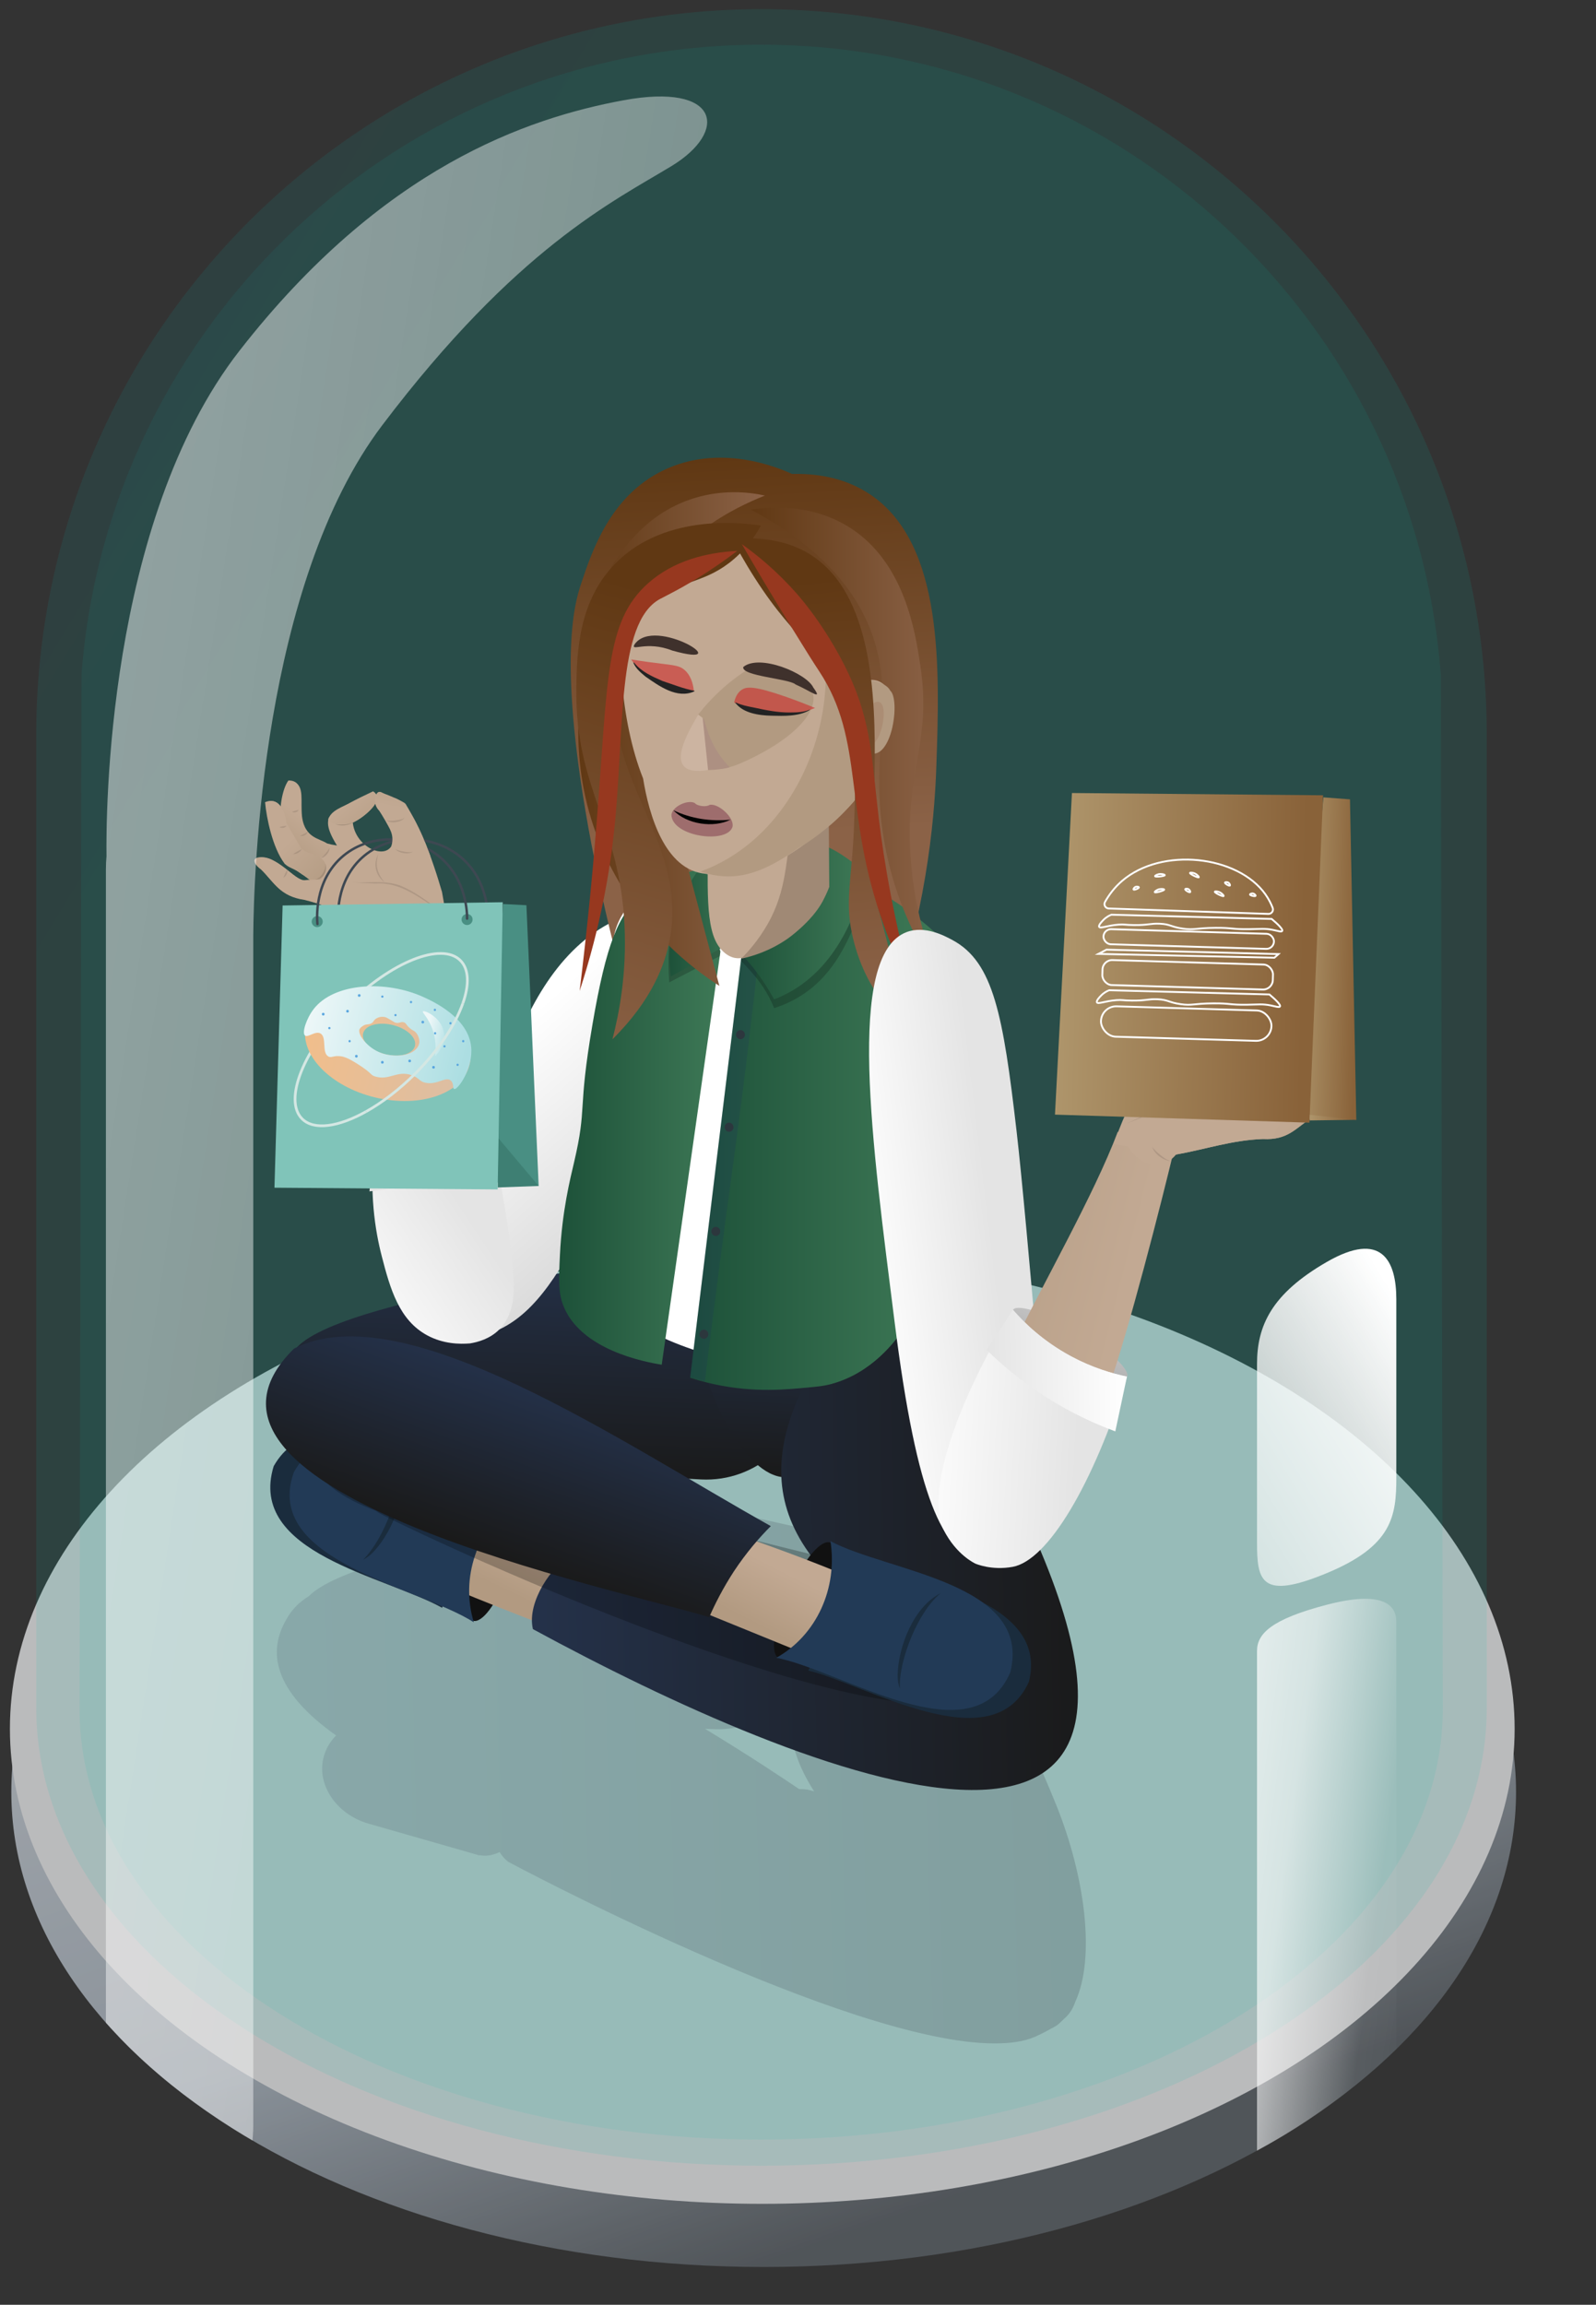 <?xml version="1.0" encoding="UTF-8"?>
<svg xmlns="http://www.w3.org/2000/svg" width="575" height="830" xmlns:xlink="http://www.w3.org/1999/xlink" version="1.1" viewBox="0 0 575 830">
  <rect x="0" y="0" width="575" height="830" fill="#333333" stroke="none"/>
  <defs>
    <style>
      .cls-1 {
        fill: #111;
      }

      .cls-2 {
        opacity: .24;
      }

      .cls-2, .cls-3, .cls-4, .cls-5, .cls-6, .cls-7, .cls-8, .cls-9 {
        isolation: isolate;
      }

      .cls-10, .cls-11, .cls-12, .cls-13 {
        fill: none;
        stroke-miterlimit: 10;
      }

      .cls-10, .cls-12 {
        stroke: #3e4852;
        stroke-width: .885px;
      }

      .cls-14 {
        fill: #232323;
      }

      .cls-15 {
        fill: url(#linear-gradient-8);
      }

      .cls-16 {
        fill: url(#linear-gradient-7);
      }

      .cls-17 {
        fill: url(#linear-gradient-5);
      }

      .cls-18 {
        fill: url(#linear-gradient-6);
      }

      .cls-19 {
        fill: url(#linear-gradient-9);
      }

      .cls-11 {
        stroke: #d4e7e3;
        stroke-width: .977px;
      }

      .cls-20 {
        fill: #97381f;
      }

      .cls-21 {
        fill: #3a4853;
        fill-opacity: 0;
      }

      .cls-22 {
        fill: #c2a993;
      }

      .cls-23 {
        fill: #191512;
      }

      .cls-24 {
        fill: url(#linear-gradient);
      }

      .cls-25 {
        fill: #b29a81;
      }

      .cls-26 {
        fill: #ecedef;
      }

      .cls-27 {
        fill: #3f312c;
      }

      .cls-28 {
        fill: #ad9082;
      }

      .cls-12 {
        stroke-linecap: round;
      }

      .cls-3 {
        fill: #353535;
        opacity: .84;
      }

      .cls-29 {
        fill: #1c2d63;
      }

      .cls-29, .cls-4 {
        opacity: .2;
      }

      .cls-13 {
        stroke: #fff;
        stroke-width: .664px;
      }

      .cls-30 {
        fill: #fff;
      }

      .cls-4 {
        fill: #020202;
      }

      .cls-31 {
        fill: #5aa6df;
      }

      .cls-32 {
        fill: #ab8d74;
      }

      .cls-5 {
        fill: url(#linear-gradient-3);
        opacity: .09;
      }

      .cls-6 {
        fill: url(#linear-gradient-4);
        opacity: .21;
      }

      .cls-7 {
        fill: url(#linear-gradient-2);
        opacity: .11;
      }

      .cls-33 {
        fill: url(#linear-gradient-43);
      }

      .cls-34 {
        fill: url(#linear-gradient-40);
      }

      .cls-35 {
        fill: url(#linear-gradient-41);
      }

      .cls-36 {
        fill: url(#linear-gradient-42);
      }

      .cls-37 {
        fill: url(#linear-gradient-49);
      }

      .cls-38 {
        fill: url(#linear-gradient-48);
      }

      .cls-39 {
        fill: url(#linear-gradient-45);
      }

      .cls-40 {
        fill: url(#linear-gradient-47);
      }

      .cls-41 {
        fill: url(#linear-gradient-44);
      }

      .cls-42 {
        fill: url(#linear-gradient-46);
      }

      .cls-43 {
        fill: url(#linear-gradient-10);
      }

      .cls-44 {
        fill: url(#linear-gradient-11);
      }

      .cls-45 {
        fill: url(#linear-gradient-12);
      }

      .cls-46 {
        fill: url(#linear-gradient-13);
      }

      .cls-47 {
        fill: url(#linear-gradient-19);
      }

      .cls-48 {
        fill: url(#linear-gradient-14);
      }

      .cls-49 {
        fill: url(#linear-gradient-21);
      }

      .cls-50 {
        fill: url(#linear-gradient-20);
      }

      .cls-51 {
        fill: url(#linear-gradient-22);
      }

      .cls-52 {
        fill: url(#linear-gradient-23);
      }

      .cls-53 {
        fill: url(#linear-gradient-28);
      }

      .cls-54 {
        fill: url(#linear-gradient-25);
      }

      .cls-55 {
        fill: url(#linear-gradient-32);
      }

      .cls-56 {
        fill: url(#linear-gradient-31);
      }

      .cls-57 {
        fill: url(#linear-gradient-33);
      }

      .cls-58 {
        fill: url(#linear-gradient-30);
      }

      .cls-59 {
        fill: url(#linear-gradient-15);
      }

      .cls-60 {
        fill: url(#linear-gradient-16);
      }

      .cls-61 {
        fill: url(#linear-gradient-17);
      }

      .cls-62 {
        fill: url(#linear-gradient-18);
      }

      .cls-63 {
        fill: url(#linear-gradient-35);
      }

      .cls-64 {
        fill: url(#linear-gradient-34);
      }

      .cls-65 {
        fill: url(#linear-gradient-36);
      }

      .cls-66 {
        fill: url(#linear-gradient-38);
      }

      .cls-67 {
        fill: url(#linear-gradient-27);
      }

      .cls-68 {
        fill: url(#linear-gradient-24);
      }

      .cls-69 {
        fill: url(#linear-gradient-26);
      }

      .cls-70 {
        fill: url(#linear-gradient-29);
      }

      .cls-71 {
        fill: url(#linear-gradient-37);
      }

      .cls-72 {
        fill: url(#linear-gradient-39);
      }

      .cls-73 {
        fill: url(#linear-gradient-50);
      }

      .cls-74 {
        fill: url(#linear-gradient-51);
      }

      .cls-75 {
        fill: #223a56;
      }

      .cls-76 {
        fill: #1a2c3d;
      }

      .cls-77 {
        opacity: .73;
      }

      .cls-78 {
        opacity: .18;
      }

      .cls-79 {
        opacity: .15;
      }

      .cls-80 {
        opacity: .12;
      }

      .cls-81 {
        fill: #9e6d6d;
      }

      .cls-82 {
        fill: #a08975;
      }

      .cls-8 {
        fill: url(#linear-gradient-52);
        opacity: .49;
      }

      .cls-83 {
        fill: #ccb4a1;
      }

      .cls-9 {
        fill: #cf2222;
        opacity: .56;
      }

      .cls-84 {
        fill: #3e7f73;
      }

      .cls-85 {
        fill: #191919;
      }

      .cls-86 {
        fill: #80c4b9;
      }

      .cls-87 {
        fill: #0f0f0f;
      }

      .cls-88 {
        fill: #498f83;
      }
    </style>
    <linearGradient id="linear-gradient" x1="-1451.022" y1="664.666" x2="-1450.604" y2="663.9" gradientTransform="translate(786778.866 227923.513) scale(542.113 -342.142)" gradientUnits="userSpaceOnUse">
      <stop offset="0" stop-color="#cfd5dc"/>
      <stop offset=".606" stop-color="#aab5c0"/>
      <stop offset="1" stop-color="#5b6167"/>
    </linearGradient>
    <linearGradient id="linear-gradient-2" x1="-1451.328" y1="665.504" x2="-1451.023" y2="665.221" gradientTransform="translate(758394.111 516806.949) scale(522.585 -776.608)" gradientUnits="userSpaceOnUse">
      <stop offset="0" stop-color="#178eac"/>
      <stop offset="1" stop-color="#00bbac"/>
    </linearGradient>
    <linearGradient id="linear-gradient-3" x1="-1451.149" y1="665.489" x2="-1450.844" y2="665.206" gradientTransform="translate(712674.117 502030.558) scale(491.13 -754.402)" xlink:href="#linear-gradient-2"/>
    <linearGradient id="linear-gradient-4" x1="-2544.241" y1="-412.343" x2="-2543.241" y2="-412.361" gradientTransform="translate(741773.7 80034.465) scale(291.511 192.54)" gradientUnits="userSpaceOnUse">
      <stop offset="0" stop-color="#536473"/>
      <stop offset="1" stop-color="#303740"/>
    </linearGradient>
    <linearGradient id="linear-gradient-5" x1="-2509.868" y1="-427.572" x2="-2508.676" y2="-427.519" gradientTransform="translate(-75168.827 46136.499) rotate(128.152) scale(29.781 72.786) skewX(31.048)" gradientUnits="userSpaceOnUse">
      <stop offset="0" stop-color="#c2a993"/>
      <stop offset=".26" stop-color="#c2a993"/>
      <stop offset=".85" stop-color="#b29a81"/>
      <stop offset="1" stop-color="#b29a81"/>
    </linearGradient>
    <linearGradient id="linear-gradient-6" x1="20.118" y1="230.274" x2="31.976" y2="339.071" gradientTransform="translate(48.763 173.06) rotate(-19.632) scale(.972 1)" gradientUnits="userSpaceOnUse">
      <stop offset="0" stop-color="#fff"/>
      <stop offset=".567" stop-color="gray"/>
      <stop offset="1" stop-color="gray"/>
    </linearGradient>
    <linearGradient id="linear-gradient-7" x1="-2549.477" y1="-428.34" x2="-2548.476" y2="-428.358" gradientTransform="translate(-89733.054 198474.277) rotate(92.98) scale(79.401 185.637)" gradientUnits="userSpaceOnUse">
      <stop offset="0" stop-color="#243149"/>
      <stop offset="1" stop-color="#1a1a1a"/>
    </linearGradient>
    <linearGradient id="linear-gradient-8" x1="-2541.331" y1="-448.188" x2="-2540.582" y2="-448.016" gradientTransform="translate(12254.943 211075.34) rotate(77.993) scale(82.039 71.633)" xlink:href="#linear-gradient-7"/>
    <linearGradient id="linear-gradient-9" x1="-2540.92" y1="-412.235" x2="-2539.995" y2="-412.252" gradientTransform="translate(540781.268 75984.412) scale(212.753 182.974)" xlink:href="#linear-gradient-7"/>
    <linearGradient id="linear-gradient-10" x1="-4314.517" y1="440.288" x2="-4289.978" y2="448.953" gradientTransform="translate(-4187.932 -191.82) rotate(-167.619)" gradientUnits="userSpaceOnUse">
      <stop offset="0" stop-color="#c2a993"/>
      <stop offset=".18" stop-color="#c2a993"/>
      <stop offset=".941" stop-color="#b29a81"/>
    </linearGradient>
    <linearGradient id="linear-gradient-11" x1="-2983.304" y1="-413.5" x2="-2982.831" y2="-413.119" gradientTransform="translate(486751.019 90178.564) rotate(3.038) scale(164.479 154.52)" gradientUnits="userSpaceOnUse">
      <stop offset="0" stop-color="#c2a993"/>
      <stop offset=".26" stop-color="#c2a993"/>
      <stop offset=".85" stop-color="#b29a81"/>
      <stop offset="1" stop-color="#b29a81"/>
    </linearGradient>
    <linearGradient id="linear-gradient-12" x1="-2800.09" y1="-402.329" x2="-2800.221" y2="-401.861" gradientTransform="translate(41156.203 15786.684) rotate(-2.646) scale(14.39 43.176) skewX(-.05)" gradientUnits="userSpaceOnUse">
      <stop offset="0" stop-color="#c2a993"/>
      <stop offset="1" stop-color="#b29a81"/>
    </linearGradient>
    <linearGradient id="linear-gradient-13" x1="-2867.784" y1="-402.388" x2="-2866.78" y2="-400.843" gradientTransform="translate(62796.691 13870.328) rotate(-.079) scale(21.855 33.942) skewX(-.011)" gradientUnits="userSpaceOnUse">
      <stop offset=".037" stop-color="#c2a993"/>
      <stop offset=".494" stop-color="#b29a81"/>
    </linearGradient>
    <linearGradient id="linear-gradient-14" x1="-2955.784" y1="-394.629" x2="-2957.12" y2="-394.596" gradientTransform="translate(183005.952 -23253.747) rotate(-13.964) scale(61.968 53.852)" gradientUnits="userSpaceOnUse">
      <stop offset="0" stop-color="#c2a993"/>
      <stop offset=".318" stop-color="#c2a993"/>
      <stop offset=".987" stop-color="#b29a81"/>
    </linearGradient>
    <linearGradient id="linear-gradient-15" x1="-2481.862" y1="-436.329" x2="-2473.691" y2="-433.719" gradientTransform="translate(47376.404 67583.12) rotate(38.016) scale(31.659 54.754)" gradientUnits="userSpaceOnUse">
      <stop offset="0" stop-color="#fff"/>
      <stop offset=".502" stop-color="#bfbfbf"/>
      <stop offset=".509" stop-color="gray"/>
      <stop offset=".74" stop-color="gray"/>
      <stop offset="1" stop-color="gray"/>
    </linearGradient>
    <linearGradient id="linear-gradient-16" x1="6.291" y1="-234.6" x2="-51.515" y2="-237.772" gradientTransform="translate(562.752 1021.557) rotate(-34.52) scale(1 2.993)" gradientUnits="userSpaceOnUse">
      <stop offset="0" stop-color="#e4e4e4"/>
      <stop offset="1" stop-color="#fff"/>
    </linearGradient>
    <linearGradient id="linear-gradient-17" x1="132.936" y1="413.421" x2="179.139" y2="412.593" gradientTransform="matrix(1,0,0,1,0,0)" xlink:href="#linear-gradient-16"/>
    <linearGradient id="linear-gradient-18" x1="-2937.956" y1="-393.847" x2="-2937.776" y2="-393.373" gradientTransform="translate(129973.932 -10450.663) rotate(-13.965) scale(43.773 53.111)" gradientUnits="userSpaceOnUse">
      <stop offset="0" stop-color="#c2a993"/>
      <stop offset=".18" stop-color="#c2a993"/>
      <stop offset=".941" stop-color="#b29a81"/>
    </linearGradient>
    <linearGradient id="linear-gradient-19" x1="-2512.448" y1="-428.223" x2="-2511.176" y2="-428.166" gradientTransform="translate(-76659.365 43665.883) rotate(130.037) scale(29.781 72.786) skewX(31.048)" xlink:href="#linear-gradient-5"/>
    <linearGradient id="linear-gradient-20" x1="-2560.557" y1="-426.846" x2="-2559.587" y2="-426.864" gradientTransform="translate(-138298.866 125297.815) rotate(109.993) scale(64.294 204.941)" xlink:href="#linear-gradient-7"/>
    <linearGradient id="linear-gradient-21" x1="267.11" y1="164.301" x2="275.057" y2="301.024" gradientUnits="userSpaceOnUse">
      <stop offset="0" stop-color="#603813"/>
      <stop offset="1" stop-color="#8b6247"/>
    </linearGradient>
    <linearGradient id="linear-gradient-22" x1="248.647" y1="404.324" x2="340.554" y2="404.324" gradientUnits="userSpaceOnUse">
      <stop offset="0" stop-color="#1d5139"/>
      <stop offset="1" stop-color="#3f7a57"/>
    </linearGradient>
    <linearGradient id="linear-gradient-23" x1="201.442" y1="402.018" x2="261.554" y2="402.018" xlink:href="#linear-gradient-22"/>
    <linearGradient id="linear-gradient-24" x1="241.259" y1="328.588" x2="266.825" y2="328.588" xlink:href="#linear-gradient-22"/>
    <linearGradient id="linear-gradient-25" x1="267.128" y1="331.918" x2="311.881" y2="331.918" xlink:href="#linear-gradient-22"/>
    <linearGradient id="linear-gradient-26" x1="270.53" y1="266.962" x2="337.992" y2="266.962" xlink:href="#linear-gradient-21"/>
    <linearGradient id="linear-gradient-27" x1="208.332" y1="266.141" x2="275.578" y2="266.141" xlink:href="#linear-gradient-21"/>
    <linearGradient id="linear-gradient-28" x1="244.889" y1="215.506" x2="196.101" y2="383.619" xlink:href="#linear-gradient-21"/>
    <linearGradient id="linear-gradient-29" x1="288.188" y1="209.085" x2="303.242" y2="359.195" xlink:href="#linear-gradient-21"/>
    <linearGradient id="linear-gradient-30" x1="-2471.162" y1="-410.003" x2="-2469.629" y2="-409.934" gradientTransform="translate(81474.982 57831.851) rotate(-6.488) scale(30.014 161.391)" gradientUnits="userSpaceOnUse">
      <stop offset="0" stop-color="#c2a993"/>
      <stop offset=".26" stop-color="#c2a993"/>
      <stop offset=".849" stop-color="#b29a81"/>
      <stop offset="1" stop-color="#b29a81"/>
    </linearGradient>
    <linearGradient id="linear-gradient-31" x1="-2491.379" y1="-399.718" x2="-2492.545" y2="-399.901" gradientTransform="translate(102621.952 6714.292) rotate(-12.007) scale(39.626 68.552)" xlink:href="#linear-gradient-16"/>
    <linearGradient id="linear-gradient-32" x1="621.426" y1="582.881" x2="640.328" y2="756.307" gradientTransform="translate(242.661 -333.427) rotate(30) scale(.849 1)" xlink:href="#linear-gradient-6"/>
    <linearGradient id="linear-gradient-33" x1="-3011.196" y1="-413.707" x2="-3010.344" y2="-413.795" gradientTransform="translate(-472088.273 -4878.959) rotate(-171.573) scale(155.489 -154.52)" xlink:href="#linear-gradient-5"/>
    <linearGradient id="linear-gradient-34" x1="-4793.917" y1="112.131" x2="-4812.524" y2="105.593" gradientTransform="translate(-4308.877 -193.075) rotate(-171.576)" gradientUnits="userSpaceOnUse">
      <stop offset="0" stop-color="#c2a993"/>
      <stop offset=".18" stop-color="#c2a993"/>
      <stop offset=".941" stop-color="#b29a81"/>
    </linearGradient>
    <linearGradient id="linear-gradient-35" x1="-3132.445" y1="-415.2" x2="-3132.58" y2="-414.717" gradientTransform="translate(-47619.77 6778.928) rotate(-165.889) scale(14.39 -43.176) skewX(-.05)" xlink:href="#linear-gradient-12"/>
    <linearGradient id="linear-gradient-36" x1="-3087.425" y1="-412.278" x2="-3086.422" y2="-410.734" gradientTransform="translate(-68447.526 599.402) rotate(-168.457) scale(21.855 -33.942) skewX(-.011)" gradientUnits="userSpaceOnUse">
      <stop offset=".052" stop-color="#c2a993"/>
      <stop offset=".494" stop-color="#b29a81"/>
    </linearGradient>
    <linearGradient id="linear-gradient-37" x1="-3029.574" y1="-422.18" x2="-3030.909" y2="-422.148" gradientTransform="translate(-178879.326 -59677.26) rotate(-154.571) scale(61.968 -53.852)" gradientUnits="userSpaceOnUse">
      <stop offset="0" stop-color="#c2a993"/>
      <stop offset=".318" stop-color="#c2a993"/>
      <stop offset=".988" stop-color="#b29a81"/>
    </linearGradient>
    <linearGradient id="linear-gradient-38" x1="-3042.648" y1="-421.859" x2="-3042.279" y2="-420.891" gradientTransform="translate(-129450.282 -36588.816) rotate(-154.571) scale(43.773 -53.111)" xlink:href="#linear-gradient-34"/>
    <linearGradient id="linear-gradient-39" x1="-3042.586" y1="-421.787" x2="-3042.401" y2="-421.3" gradientTransform="translate(-129450.282 -36588.816) rotate(-154.571) scale(43.773 -53.111)" gradientUnits="userSpaceOnUse">
      <stop offset="0" stop-color="#c2a993"/>
      <stop offset=".18" stop-color="#c2a993"/>
      <stop offset=".941" stop-color="#b29a81"/>
    </linearGradient>
    <linearGradient id="linear-gradient-40" x1="388.288" y1="519.621" x2="329.068" y2="516.371" gradientTransform="matrix(1,0,0,1,0,0)" xlink:href="#linear-gradient-16"/>
    <linearGradient id="linear-gradient-41" x1="355.719" y1="494.082" x2="406.326" y2="493.174" gradientTransform="matrix(1,0,0,1,0,0)" xlink:href="#linear-gradient-16"/>
    <linearGradient id="linear-gradient-42" x1="-3042.199" y1="-421.368" x2="-3041.929" y2="-422.131" gradientTransform="translate(-129450.282 -36588.816) rotate(-154.571) scale(43.773 -53.111)" gradientUnits="userSpaceOnUse">
      <stop offset="0" stop-color="#c2a993"/>
      <stop offset=".18" stop-color="#c2a993"/>
      <stop offset=".941" stop-color="#b29a81"/>
    </linearGradient>
    <linearGradient id="linear-gradient-43" x1="361.624" y1="311.443" x2="378.465" y2="311.443" gradientTransform="translate(117.945 73.379) rotate(1.367)" gradientUnits="userSpaceOnUse">
      <stop offset="0" stop-color="#ae956b"/>
      <stop offset=".941" stop-color="#896239"/>
    </linearGradient>
    <linearGradient id="linear-gradient-44" x1="356.103" y1="263.047" y2="263.047" xlink:href="#linear-gradient-43"/>
    <linearGradient id="linear-gradient-45" x1="269.885" y1="263.388" x2="363.701" y2="263.388" xlink:href="#linear-gradient-43"/>
    <linearGradient id="linear-gradient-46" x1="1957.261" y1="593.247" x2="2017.909" y2="593.247" gradientTransform="translate(2210.95 265.119) rotate(-166.453) scale(1 -1)" gradientUnits="userSpaceOnUse">
      <stop offset=".027" stop-color="#dcbea3"/>
      <stop offset="1" stop-color="#f1be8b"/>
    </linearGradient>
    <linearGradient id="linear-gradient-47" x1="1957.313" y1="589.047" x2="2018.183" y2="589.047" gradientTransform="translate(2210.95 265.119) rotate(-166.453) scale(1 -1)" gradientUnits="userSpaceOnUse">
      <stop offset=".027" stop-color="#acdee2"/>
      <stop offset="1" stop-color="#edf7f8"/>
    </linearGradient>
    <linearGradient id="linear-gradient-48" x1="619.879" y1="374.263" x2="629.445" y2="371.958" gradientTransform="translate(783.076) rotate(-180) scale(1 -1)" xlink:href="#linear-gradient-47"/>
    <linearGradient id="linear-gradient-49" x1="-2937.532" y1="-393.545" x2="-2937.369" y2="-394.007" gradientTransform="translate(129973.932 -10450.663) rotate(-13.965) scale(43.773 53.111)" xlink:href="#linear-gradient-34"/>
    <linearGradient id="linear-gradient-50" x1="-1425.725" y1="664.216" x2="-1423.821" y2="663.143" gradientTransform="translate(71971.558 138782.064) scale(50.19 -208.144)" gradientUnits="userSpaceOnUse">
      <stop offset="0" stop-color="#fff"/>
      <stop offset=".541" stop-color="#fff" stop-opacity=".6"/>
      <stop offset=".826" stop-color="#fff" stop-opacity=".043"/>
      <stop offset="1" stop-color="#fff" stop-opacity="0"/>
    </linearGradient>
    <linearGradient id="linear-gradient-51" x1="-1424.128" y1="662.533" x2="-1427.129" y2="658.077" gradientTransform="translate(71970.105 80883.261) scale(50.189 -121.398)" gradientUnits="userSpaceOnUse">
      <stop offset="0" stop-color="#fff"/>
      <stop offset=".536" stop-color="#fff" stop-opacity=".043"/>
      <stop offset=".541" stop-color="#fff" stop-opacity=".6"/>
      <stop offset="1" stop-color="#fff" stop-opacity="0"/>
    </linearGradient>
    <linearGradient id="linear-gradient-52" x1="-1447.314" y1="665.265" x2="-1444.455" y2="663.714" gradientTransform="translate(313546.237 496202.722) scale(216.62 -745.624)" xlink:href="#linear-gradient-50"/>
  </defs>
  <!-- Generator: Adobe Illustrator 28.6.0, SVG Export Plug-In . SVG Version: 1.2.0 Build 709)  -->
  <g>
    <g id="Layer_1">
      <g class="cls-77">
        <path class="cls-21" d="M298.179,469c150.912,0,273.251,80.074,273.251,178.85s-122.339,178.85-273.251,178.85S24.93,746.626,24.93,647.85s122.338-178.85,273.249-178.85Z"/>
        <path class="cls-24" d="M274.093,474.242c149.7,0,272.1,76.591,272.1,171.071s-121.354,171.071-271.055,171.071S4.08,739.793,4.08,645.313s120.311-171.071,270.013-171.071Z"/>
        <ellipse class="cls-26" cx="274.628" cy="622.571" rx="271.058" ry="171.071"/>
      </g>
      <path class="cls-7" d="M13.059,615v-.2h0v-352.467h.01C14.288,119.071,130.801,3.3,274.352,3.3s260.063,115.771,261.282,259.033h.01v352.467h0v.2c0,91.076-116.985,164.908-261.293,164.908S13.059,706.071,13.059,615Z"/>
      <path class="cls-5" d="M28.659,615.518c.228-124.106.456-248.212.684-372.318C38.792,116.207,144.82,16.1,274.224,16.1s235.435,100.107,244.881,227.1c.228,124.107.456,248.213.684,372.32,0,85.594-109.943,154.982-245.565,154.982S28.659,701.112,28.659,615.518Z"/>
      <path class="cls-6" d="M183.1,670.476c-1.3-1-2.3-2.2-3.1-3.5-1.7.8-3.5,1.3-5.4,1.3-.6,0-1.2-.1-1.9-.2v.1l-1-.3-39.1-11.2c-11.6-3.4-18.8-14.3-15.9-24.3.8-2.8,2.3-5.3,4.4-7.4-22.9-16.2-24.6-30.3-18-41.7,1.9-3.5,4.7-6.4,8.1-8.4,17.2-17.8,127.1-32.4,145.4-31.4h4.4c3.7.2,7.4,1.2,10.7,3l24.2,5.4c6.6-1.3,13.5.2,19,4.2.3-.4.5-.9.8-1.3,7.2-12.5,42.1,44.1,48.5,62.8,0,0,3.9,1.7,16.4,32.6,10.2,25.3,14.2,54.7,6.8,70.7-.8,2.4-2.1,4.5-4,6.1-.9.9-1.8,1.8-2.8,2.5-.6.4-1.2.7-1.8,1-1.9,1.1-3.9,2.1-5.9,3-3.9,1.7-8.8,2.4-14.5,2.4-53,.1-175.3-65.4-175.3-65.4ZM291.7,644.677l1.6.4c-4.5-7-8-15-8.5-23.4-2.9-.7-5.5-2.1-7.7-4.1-6.1,3.7-13.2,5.5-20.4,5.1l-2.7-.1c16.2,9.8,28.9,18.3,33.9,21.7.9,0,1.8,0,2.7.2v-.1l1.1.3Z"/>
      <path class="cls-1" d="M170.5,559.7c-8,29.4,3.1,32.8,13.4,4.9,10-28.7-1.1-33.6-13.4-4.9Z"/>
      <path class="cls-17" d="M244.5,571.6l-19.3,24c-17.8-5.7-52.6-19.3-69.3-26.6l17.2-24.8c3.4-3.1,73.2,23.9,71.4,27.4Z"/>
      <path class="cls-76" d="M177.4,539.4h0c-20.4-7.1-63-39.3-78.8-11.4-9.6,31.4,40,39.5,60.7,51,3.4-11.9,11.1-29,18.1-39.6Z"/>
      <path class="cls-75" d="M185.4,540.3c-22.8-6.2-63.1-39.1-79.5-10.2-11.6,32,44.6,41.2,64.8,54.1-4.9-16,1.2-33.5,14.7-43.9Z"/>
      <path class="cls-76" d="M143.6,526.5c3.8,10.2-1.8,24.5-8.9,32.2-1.1,1.2-2.5,2.3-3.9,3,7.4-7.3,14.2-24.7,12.8-35.2h0Z"/>
      <path class="cls-85" d="M182.948,546.535c-9.745-7.64-19.49-15.28-29.235-22.92-1.775.134-3.55.267-5.325.401,7.962,6.671,15.923,13.342,23.885,20.013,3.558.835,7.116,1.671,10.675,2.506Z"/>
      <path class="cls-87" d="M148.388,524.016c-.076,2.295-.153,4.59-.229,6.885,5.634,2.455,11.268,4.91,16.901,7.365,2.361,1.074,4.723,2.148,7.084,3.222-7.919-5.824-15.837-11.648-23.756-17.472Z"/>
      <path class="cls-18" d="M173.907,397.076c0,.033-.018.058-.043.091-.262.342-.395.514-.447.559-8.674,7.432-17.581,9.923-17.581,9.923-4.031,1.128-19.982,5.59-20.78,3.382-.636-1.761,8.898-6.296,18.168-10.706,0,0,10.518-5.003,19.43-3.668.309.046,1.247.187,1.254.418Z"/>
      <path class="cls-16" d="M290.3,498.776c-1,19.8-17.9,35-37.7,34-.6-.1-116-6-116.7-6.1-20-.7-32.8-20.4-30.9-37.9,3.5-19.5,128.2-36.3,147.6-35.3,22.3-2.1,38.7,23.9,37.7,45.3Z"/>
      <path class="cls-15" d="M325.3,488.476c5.3,32.5-15.9,38.2-40,43.3-14.6,3.1-29-25.5-32.8-43.3-3.8-17.8-10.4-31.4,4.2-34.5l35.3,7.9c14.6-3.1,29.5,8.8,33.3,26.6Z"/>
      <path class="cls-19" d="M204.5,561.276c17.9,6.8,35.7,13.5,53.6,20.3.7.4,59.4,9.2,59.9,10-2.5-3.9-4.6-8-6.3-12.3-47.3-35.9-32.7-71.4,0-114.6,7.2-12.5,42.1,44.1,48.5,62.9,94.4,180.4-71,111.9-168.2,59.1-2.4-10,7.6-23.4,12.5-25.4Z"/>
      <path class="cls-43" d="M159.2,321.076c-2.7-9.3-10.2-32.9-17.6-33.8-4.6-1.6-4.5-3.2-6-1.1-.3-.5-.7-.9-1.1-1.1-11.4,7-21.8,5.5-13.1,19.4-22-3.1-6.2-22.4-17.3-23.3-.7,3.5-1.4,7.1-2.1,10.6-1.6-2.8-3.4-4.1-6.4-2.8,2.3,7.4,4.7,14.7,7,22.1,3.9,1.5,5.9,4.3,10.2,5.9-6.4,1.1-5.9-2.2-13.9-6.7-3.1-2.6-11-1.8-4.8,2.9,4.7,4.6,6.7,9.6,15.6,10.9,10.7,2.6,19.4,7.7,29.5,11.7.2.7.6,1.5,1.1,2.3M140.2,337.876c7.2-.5,14.4-1,21.7-1.6-.9-5.1-1.8-10.2-2.7-15.3M133,292.076c.7-.8,1.7-1.8,2.3-2.8.3,2.9,2.6,2.8,3.8,5.9.2,1.3,1.7,3.8,2.6,4.8,1.4,11.4-13.4,6.8-14.6-3.7,2.9-1.4,4.8-3.1,5.9-4.2Z"/>
      <path id="Union_51" class="cls-44" d="M141.4,413.576c-.8-38.5-.1-44.2-.8-81.4,6.8-.3,13.6-.7,20.4-1,5.8,28,10.5,62.5,12.5,91.1,19.1-57.7,45.7-106,68.6-42.5-29,47.8-44.2,87.7-70,99.1-32.8,11.5-29.2-43.1-30.7-65.3Z"/>
      <path id="Path_6364" class="cls-45" d="M101.3,294.677c-.8-2.8.3-10.5,2.6-13.6,8-.3,2.3,14.2,6.4,17.7,2.8,4.2,8,3.7,8.3,6.3.1,3.7-5.6,4.9-7.6,3.5-5.6-1.8-8.9-8.6-9.7-13.9Z"/>
      <path id="Path_6365" class="cls-46" d="M102.5,310.976c-4.3-5.7-6.5-16.4-7-22.1,4.5-1.8,7,2.1,7.7,7.5,1.8,3.2,3.7,6.3,5.5,9.4,2.9,2.1,5.4,1.4,7.8,4.1,2.2,2.3.2,7.7-3.4,7.5-1.5,0-1.9-1-4.9-3-3.1-2-4.1-1.8-5.7-3.4Z"/>
      <path id="Path_6363" class="cls-48" d="M139.1,335.576c-10.1-3.9-18.8-9.1-29.5-11.7-8.9-1.3-10.9-6.3-15.6-10.9-1.5-1-3.8-3.6-1-4.2,6.7-1.2,13.2,8.5,16.8,8.2,7-.9,18.2,1.4,25.9.9,45,3.2,12.8,35.3,3.4,17.7Z"/>
      <g class="cls-80">
        <path class="cls-23" d="M102.1,316.076c.4-1,.8-1.9,1.4-2.9.2,1.1-.4,2.4-1.4,2.9h0Z"/>
      </g>
      <g class="cls-80">
        <path class="cls-23" d="M113.6,316.677c1.3-.3,2.1-1.2,2.7-2.2.6-1,1.1-2.2.9-3.5,1.2,2.3-.9,6-3.6,5.7h0Z"/>
      </g>
      <g class="cls-80">
        <path class="cls-23" d="M115.5,308.976c.8-.3,1.3-1.1,1.9-1.7.5-.7,1.1-1.3,1.3-2.1.4,1.3-1.7,4-3.2,3.8h0Z"/>
      </g>
      <g class="cls-80">
        <path class="cls-23" d="M108.7,305.776c-.5,1.1-1.9,1.9-3.1,1.8,1-.7,2-1.2,3.1-1.8h0Z"/>
      </g>
      <g class="cls-80">
        <path class="cls-23" d="M108.1,300.876c.5,0,1-.4,1.5-.6.5-.3.9-.4,1.2-.9.2,1.1-1.9,2.1-2.7,1.5h0Z"/>
      </g>
      <g class="cls-80">
        <path class="cls-23" d="M100.7,297.876c.8-.3,1.6-.4,2.5-.5-.4.8-1.7,1-2.5.5h0Z"/>
      </g>
      <g class="cls-80">
        <path class="cls-23" d="M105.2,292.276c.6-.1,1.2-.4,1.8-.5.2,0,.4-.1.6-.2-.1.3-.2.4-.4.6-.5.4-1.4.6-2,.1h0Z"/>
      </g>
      <g class="cls-80">
        <path class="cls-23" d="M140.6,338.276c1.4-.1,2.8-.7,4-1.3,1.3-.7,2.6-1.3,3.6-2.3-1.3,2.2-5.1,4.1-7.6,3.6h0Z"/>
      </g>
      <g class="cls-80">
        <path class="cls-23" d="M136.3,307.576c-1.2,4-.4,6.9,2.2,10.1-3.2-2.4-4.2-6.5-2.2-10.1h0Z"/>
      </g>
      <g class="cls-80">
        <path class="cls-23" d="M126.7,317.776c5.8.3,11.8-.9,17.4,1.1,5.4,2.2,10.1,5.8,14.7,9.3-7.3-4.5-14.3-10.6-23.4-10-2.9-.1-5.8-.2-8.7-.4h0Z"/>
      </g>
      <path class="cls-2" d="M113.8,522.177s1.6-10.5,15-6.6c60.4,17.7,133.4,37.3,186.7,49.7,28.1,10.2,50.6,20.2,44.3,36.4-8.6,47.3-232.7-59.9-223.9-57.4-28.1-10.4-22.1-22.1-22.1-22.1Z"/>
      <g class="cls-79">
        <path class="cls-23" d="M173.8,422.276c-2.1,4.6-4.2,9.1-6.5,13.6.9-5,3.2-9.7,6.5-13.6h0Z"/>
      </g>
      <path class="cls-59" d="M173.654,420.363c1.707.471,6.949-66.675,45.562-87.657,11.857-6.443,29.663-10.056,34.877-3.551,3.786,4.723-.022,13.594-1.793,17.721-43.071,100.393-53.544,129.141-81.453,134.868-7.978,1.637-12.34.359-14.404-.436-24.465-9.422-21.713-64.768-21.388-70.275,4.971-.074,12.477-.767,20.979-3.887,8.111-2.976,14.073-7.04,17.868-10.081.488,4.624.807,11.001.054,18.582-.277,2.785-.589,4.637-.302,4.716Z"/>
      <path class="cls-60" d="M173.863,397.168c-4.501,3.467-11.737,8.142-21.596,11.097-6.666,1.998-12.625,2.637-17.213,2.768-2.262,18.152.176,32.389,2.453,41.227,3.06,11.878,6.282,23.194,16.48,28.661,5.742,3.078,11.62,3.174,15.344,2.864,2.887-.465,7.188-1.638,10.574-5.03,6.06-6.071,5.471-15.528,4.812-22.527-2.15-22.822-7.553-46.071-10.854-59.059Z"/>
      <path class="cls-61" d="M135.055,411.033c-.652,5.999-1.305,11.997-1.957,17.996,6.526-.578,14.901-1.902,24.234-4.921,8.897-2.879,16.102-6.469,21.518-9.649-1.648-5.794-3.295-11.588-4.943-17.382-4.271,3.164-10.719,7.204-19.273,10.152-7.707,2.656-14.562,3.542-19.579,3.804Z"/>
      <g class="cls-78">
        <path class="cls-23" d="M120.7,296.776c2.2.4,4.6.1,6.7-.7-1.9,1.3-4.7,1.5-6.7.7h0Z"/>
      </g>
      <path id="Path_6362" class="cls-62" d="M127,296.177c4.1-2,11.9-7.6,7.4-11.2-13.5,6.3-16.4,9.1-16.1,10.3.6,1.7,6.6,2.2,8.7.9Z"/>
      <path class="cls-1" d="M297,579.7c-14.4,26.8-24.8,21.7-13.1-5.6,12.5-27.7,23.9-23.7,13.1,5.6Z"/>
      <path class="cls-47" d="M301.314,565.932c-3.368,10.023-6.835,20.045-10.203,30.068-27.637-11.287-55.274-22.483-83.011-33.68l17.83-21.851c24.071,6.501,52.6,16.163,75.383,25.463Z"/>
      <path class="cls-76" d="M305.6,559.8h0c19.7,8.9,72.8,14.7,65.1,45.8-13.1,29.2-58.6,1-79.5-4,5.9-11,12.2-29,14.4-41.8Z"/>
      <path class="cls-75" d="M299.2,555c20.8,11.1,72.8,14.9,64.8,47.2-13.5,31.3-60.7-.7-84.3-5.2,14.6-8.2,22.1-25.1,19.5-42Z"/>
      <path class="cls-76" d="M339,573.7c-8.1,6.3-15.3,24.2-14.8,34.4-.6-1.5-.8-3.2-.8-4.9.2-10.3,5.9-24.8,15.6-29.5h0Z"/>
      <path class="cls-50" d="M264.4,565.877c-3.9,6-6.8,11.7-8.9,16.5-31.5-9.8-202.5-44.6-149.6-96.7,39.5-20.3,118.5,34.2,171.8,63.9-4.1,4.1-8.8,9.5-13.3,16.3Z"/>
      <path class="cls-49" d="M285.339,170.679c-4.627-2.122-25.961-11.312-46.631-1.164-18.87,9.265-25.408,28.865-29.38,40.771-2.387,7.155-8.64,28.528,3.726,93.59,4.356,22.919,9.231,41.833,13.062,55.361,31.303,2.718,62.607,5.436,93.91,8.154,13.198-37.83,16.583-69.945,17.313-91.328,1.197-35.066,2.727-79.916-23.609-97.851-9.82-6.688-20.712-7.724-28.392-7.534Z"/>
      <path class="cls-30" d="M264.969,490.04c-18.156-3.296-49.8-15.44-51.726-33.464-1.489-13.941,6.216-18.311,12.099-41.808,10.869-43.415-14.496-66.446-.153-86.908,10.52-15.008,34.295-17.071,49.601-13.306,28.717,7.063,50.786,40.337,48.997,81.256l-11.23,51.388c-6.837,10.842-28.137,44.034-34.778,44.056-.358.001-.959.937-12.81-1.214Z"/>
      <path id="Union_30" class="cls-51" d="M271.533,308.126c11.819.695,30.787,3.727,50.394,16.226,7.518,4.792,13.684,10.055,18.627,14.986-6.298,2.118-14.209,5.974-16.985,13.296-3.065,8.086,2.263,14.783,5.547,25.173,5.624,17.794-1.595,25.656-3.84,54.613-.796,10.273-1.165,25.481,1.47,44.438-4.136,6.441-12.782,17.58-27.158,21.524-3.039.834-5.949,1.069-11.765,1.579-8.126.713-20.594,1.5-35.937-2.831-1.107-.313-2.188-.64-3.24-.98,6.216-51.07,12.432-102.139,18.648-153.208,1.567-2.348,3.134-4.695,4.7-7.043-.154-9.257-.308-18.515-.463-27.772Z"/>
      <path id="Union_30-2" data-name="Union_30" class="cls-52" d="M238.403,491.458c-6.319-1.016-29.249-5.375-35.465-21.311-1.825-4.68-1.642-9.29-1.201-18.318.775-15.863,3.718-27.396,5.105-33.332,4.798-20.534,1.152-17.632,6.606-49.548,4.99-29.199,9.429-39.748,17.378-46.193,6.246-5.064,13.776-7.673,13.776-7.673,7.032-2.448,13.157-2.634,16.951-2.453-2.207,4.753-5.609,14.03-3.5,24.737.381,1.934.901,3.71,1.496,5.323-7.049,49.589-14.097,99.179-21.146,148.768Z"/>
      <ellipse class="cls-3" cx="266.774" cy="372.603" rx="1.601" ry="1.643"/>
      <ellipse class="cls-3" cx="262.666" cy="405.924" rx="1.601" ry="1.643"/>
      <ellipse class="cls-3" cx="257.879" cy="443.454" rx="1.601" ry="1.643"/>
      <ellipse class="cls-3" cx="253.595" cy="480.484" rx="1.601" ry="1.643"/>
      <path id="Path_7045" class="cls-4" d="M259.549,341.588c-1.085-1.11-1.964-2.258-2.679-3.405-.028-.045-.056-.091-.084-.136l2.37-4.831c-.223-1.178-.83-3.357-2.722-5.309-2.038-2.103-6.827-3.992-9.092-3.512-4.465.945-7.507,12.845-6.229,29.373,6.081-3.152,12.163-6.305,18.244-9.457.064-.907.128-1.815.192-2.722Z"/>
      <path id="Path_7046" class="cls-68" d="M259.549,341.588c-.391-1.025-.771-2.172-1.101-3.433-.508-1.941-.787-3.726-.935-5.277,1.518-.288,3.037-.576,4.555-.864,1.427-2.769,3.174-6.904,4.104-12.185,1.016-5.767.66-10.644.176-13.878-.634-.2-1.607-.439-2.792-.44-10.423-.011-17.716,17.794-18.69,20.176-4.118,10.076-3.949,19.686-3.164,25.98,5.949-3.359,11.897-6.719,17.846-10.078Z"/>
      <path class="cls-29" d="M267.034,345.249c-2.928,23.73-5.841,47.468-8.739,71.215-3.235,26.508-6.451,53.014-9.647,79.518,1.775.514,3.55,1.028,5.325,1.542,3.608-30.117,7.058-55.355,9.318-72.086,1.735-12.85,4.179-30.508,7.098-55.327,1.321-11.237,2.335-20.498,2.996-26.677-2.117.605-4.233,1.21-6.35,1.815Z"/>
      <path id="Path_7043" class="cls-4" d="M269.398,339.461c1.589-.547,3.193-1.133,4.812-1.763,11.324-4.403,21.061-10.015,29.316-15.91,2.678-2.236,6.079-4.668,7.6-3.783,2.906,1.69-2.873,14.415-3.778,16.409-3.559,7.837-8.922,19.206-21.757,25.864-2.65,1.375-5.015,2.236-6.681,2.765-.883-2.187-2.135-4.762-3.927-7.497-1.647-2.514-3.258-4.343-4.574-5.85-1.363-1.56-2.577-2.81-3.485-3.709.086-.908.172-1.816.258-2.724.739-1.267,1.477-2.534,2.216-3.801Z"/>
      <path id="Path_7044" class="cls-54" d="M271.996,335.899c-4.573-5.666-4.024-8.244-3.554-9.252.181-.389.415-.525,1.536-1.821.942-1.088,2.252-2.551,4.618-4.97,1.819-1.859,3.831-3.917,6.417-6.325.975-.908,1.69-1.545,3.079-2.784,4.506-4.02,6.759-6.03,7.324-6.324,4.738-2.458,14.343,4.704,20.465,9.955-.789,4.383-1.834,7.81-2.557,9.941-1.86,5.487-8.375,24.9-26.636,33.914-1.576.778-2.919,1.333-3.803,1.678-1.242-2.304-2.887-5.068-5.031-8.076-.937-1.315-2.101-2.925-3.686-4.794-.721-.851-1.326-1.515-1.649-1.863-.076-.082-.151-.162-.151-.162-.713-.765-1.122-1.16-1.176-1.223-.307-.354.364-2.019,4.804-7.894Z"/>
      <path class="cls-22" d="M249.374,217.726s4.046,13.15,12.881,20.753c8.835,7.604,14.646,1.952,22.471,9.653,7.825,7.701,8.841,21.144,8.841,21.144.448,1.833.831,3.73,1.138,5.689,0,0,.331,2.111.534,4.286,4.111,43.95-12.097,57.538-12.097,57.539-2.871,2.407-6.862,4.338-11.409,6.537-2.626,1.27-4.653,2.096-7.003,1.634-2.787-.547-4.536-2.612-5.181-3.373-5.815-6.866-4.427-22.829-4.516-44.5-.006-1.49-.062-11.376-.75-11.422-.945-.064-2.479,26.983-4.903,6.828-.067-.561-.134-1.13-.219-1.935-2.533-23.963-.115-67.244-.115-67.245.059-1.061.172-3.053.329-5.587Z"/>
      <path class="cls-82" d="M298.325,257.964l.438,61.422c-.137.359-.343.882-.606,1.503,0,0-.215.508-.548,1.23,0,0-.606,1.31-1.253,2.515-3.952,7.355-12.483,13.323-12.483,13.323-6.421,4.492-12.723,6.411-16.839,7.292,2.568-2.584,6.178-6.661,9.423-12.287,7.309-12.675,6.499-24.165,8.92-34.532,4.604-19.713,10.217-41.207,12.948-40.465Z"/>
      <path class="cls-69" d="M270.53,183.508c7.293-1.058,21.667-1.984,34.855,6.009,20.562,12.463,24.404,38.221,26.208,50.32,4.132,27.703-5.513,37.135-3.555,68.253,1.179,18.737,6.152,33.67,9.954,43.013-5.539-8.314-13.372-21.995-17.774-40.169-9.002-37.164,3.657-56.948-6.399-83.538-4.617-12.207-15.265-28.939-43.289-43.887Z"/>
      <path class="cls-67" d="M275.578,178.461c-4.857-1.068-15.953-2.798-28.365,1.923-10.392,3.953-16.529,10.46-19.421,13.597-12.864,13.952-15.654,30.553-17.419,44.08-1.933,14.812-5.863,41.038,7.821,70.385,12.221,26.212,31.688,40.606,40.978,46.585-11.846-44.319-20.397-77.51-25.692-94.22-2.003-6.319-6.309-19.913-2.885-36.638.476-2.323,1.109-4.382,1.819-6.375,8.52-23.913,32.78-35.225,43.165-39.337Z"/>
      <path class="cls-22" d="M225.1,213.676c8.1-5.9,31.1-15.6,42.6-14.3,21.4,2.2,37.3,28.6,38.4,48.2,21.2-13.2,18.6,25.7,6.8,23.7,0,15.2-6,18.7-17.7,28.5-12.4,10.5-26.6,18-41,14.9-14.7-1.3-20.4-21.3-22.5-34.3-8.5-21.4-9.6-49.7-6.6-66.7Z"/>
      <path class="cls-25" d="M289.2,210.676c8.2,6.6,18.7,26,19.9,35.4,3.2-2.8,10.5,0,11.6,2.6,3.8,3.2.6,25.9-7.8,22.4,4.2,14.6-19.2,30.9-24.9,34.1-13.4,9.5-23.2,12.8-35.7,8.7,40.4-14.6,56.5-70.9,36.9-103.2Z"/>
      <path class="cls-32" d="M315.1,252.976c6.3-2.7,2.3,16.6-1.6,14.7-2.5-1,.6-2.1,1-5.8.4-3.6-2.4-7.4.6-8.9Z"/>
      <path class="cls-81" d="M263.9,297.776c-2,6.3-21.9,3.5-22-4.4.4-3,5.9-5.5,8.4-4.2,1,1.2,4.2,1.5,5.3.7,3.1-.8,9.1,4.6,8.3,7.9Z"/>
      <path d="M242.6,291.776c6.4,3.1,13.6,4.1,20.6,3.4-6.1,3.1-15.8,1.7-20.6-3.4h0Z"/>
      <path class="cls-27" d="M228.6,232.076c-1.5,2.8,4.2-1.5,13.6,2.2,24.6,6.9-6.4-12.8-13.6-2.2Z"/>
      <path class="cls-9" d="M250.01,249.018c-2.409.063-6.208-.157-10.443-1.827-6.841-2.698-10.675-7.547-12.184-9.708,1.46.234,3.646.573,6.31.935,8.559,1.163,10.649,1.02,12.737,2.688,1.247.995,3.094,3.115,3.58,7.912Z"/>
      <path class="cls-14" d="M228.458,238.635c2.561,3.246,6.518,4.994,10.243,6.617,3.841,1.248,7.449,2.747,11.407,3.496.116,0,.116.25,0,.25-6.169,2.747-12.571-1.873-17.576-5.368-1.63-1.373-3.375-2.747-4.307-4.869-.116-.125.116-.25.233-.125h0Z"/>
      <path id="Path_6623" class="cls-25" d="M270,240.676c33.2.8,28.3,19.3-.1,32.8-4.928,2.343-9.966,4.535-13.981,2.249-4.487-2.555-6.263-9.93-4.362-18.405,2.264-2.908,5.218-6.239,8.992-9.581,3.344-2.961,6.59-5.273,9.45-7.062Z"/>
      <path class="cls-28" d="M256.575,267.314c1.98,4.111,4.47,7.065,6.325,8.963-2.3.9-9.5,1.3-10.6.9-.082-1.419-.177-3.493-.2-6-.02-2.18-.112-12.492,1.052-12.612.716-.074,1.041,3.803,3.424,8.75Z"/>
      <path class="cls-83" d="M251.557,257.32l1.594,1.244,1.948,18.752c-17.713,2.844-6.642-14.397-3.543-19.996Z"/>
      <path class="cls-27" d="M293,247.576c3.6,5-.7,1.4-6.4-1.1-2.2-2.1-19.7-3-18.8-6.3,5.9-4.8,22.8,2.3,25.2,7.4Z"/>
      <path class="cls-9" d="M264.483,252.973c2.437,1.467,6.46,3.456,11.78,4.249,8.074,1.203,14.496-1.045,17.38-2.267-3.949-1.647-7.499-2.973-10.51-4.025-11.445-4.001-14.193-3.723-16.009-2.454-.874.61-2.039,1.827-2.641,4.498Z"/>
      <path class="cls-14" d="M291.693,255.726c-4.045,2.33-9.162,2.118-13.802,2.012-4.64-.106-10.232-.953-12.969-4.659-.119-.106.119-.212.119-.106,2.142.953,4.164,1.377,6.425,1.8,4.402.953,8.924,1.906,13.445,1.8,2.261,0,4.64-.106,6.663-.953.119-.106.238,0,.119.106h0Z"/>
      <path class="cls-53" d="M274.136,189.277c-1.694,3.067-4.724,7.775-9.761,12.09-9.798,8.394-18.073,7.493-26.373,13.452-9.264,6.651-12.079,17.251-14.257,25.051-10.543,37.759,24.634,61.104,17.511,98.598-1.672,8.801-6.295,21.649-20.608,35.793,2.437-9.369,5.205-23.782,4.339-41.217-1.812-36.443-17.663-49.02-17.354-84.603.118-13.663.805-32.031,14.101-45.555,18.289-18.603,47.459-14.398,52.404-13.611Z"/>
      <path class="cls-20" d="M265.609,198.385c-2.438,1.867-6.158,4.61-10.869,7.663-8.811,5.71-15.245,8.718-17.023,9.693-15.647,8.587-12.669,47.493-16.426,83.149-1.48,14.048-4.688,34.06-12.464,57.986,2.689-21.917,4.588-41.582,5.961-58.528,4.319-53.312,2.995-74.32,18.674-88.281,9.248-8.234,21.127-11.094,32.147-11.682Z"/>
      <path class="cls-70" d="M263.8,194.085c15.263-1.277,24.183,2.923,29.04,6.198,23.266,15.684,22.681,56.827,22.172,82.87-.077,3.948-3.249,14.644-1.671,28.902.734,6.632,2.05,11.336,3.413,16.356,2.579,9.499,6.191,23.312,10.429,41.315-2.269-1.753-5.323-4.398-8.39-8.084-2.497-3.002-8.085-10.398-11.249-22.844-3.653-14.372-.497-21.408.198-42.83.906-27.92,1.373-42.302-7.916-54.032-3.783-4.778-7.757-7.735-17.269-19.164-3.211-3.857-6.744-8.564-10.629-14.632-3.766-5.88-6.486-10.889-8.129-14.055Z"/>
      <path class="cls-20" d="M267.272,195.957c5.506,3.918,12.476,9.597,19.471,17.466,2.959,3.329,11.743,13.933,18.914,29.08,8.451,17.851,8.387,31.272,10.983,52.471,1.842,15.043,5.344,36.63,12.689,62.893-5.555-10.446-8.951-19.136-10.838-24.386-15.068-41.911-6.64-66.548-23.472-91.924-1.95-2.939-4.038-6.234-10.403-16.55-7.593-12.307-13.536-22.452-17.343-29.051Z"/>
      <path class="cls-58" d="M315.3,397.576c14.8-4.1,29.6-8.2,44.4-12.3,6.9,49.7,13.5,101.2,19.4,151-14.6,20.5-23.5,23.2-28.9,22.1-15.1,10.1-32.5-130.1-34.9-160.8Z"/>
      <path class="cls-56" d="M322.253,475.685c-7.965-63.441-17.646-131.677,4.347-140.008,6.609-2.503,13.671,1.302,16.595,2.878,14.751,7.948,18.207,27.008,23.04,68.693,4.002,34.514,12.217,138.428,9.984,103.755h0c2.898,22.559,6.296,36.378-2.394,44.948-5.277,5.203-14.2,7.672-21.41,5.708-12.447-3.391-21.953-20.586-30.162-85.973Z"/>
      <path class="cls-55" d="M364.944,471.712c1.624-2.585,14.331,2.102,23.262,7.323,8.953,5.234,19.27,14.02,17.812,16.703-1.423,2.62-14.052-.601-23.817-6.302-9.817-5.731-18.845-15.196-17.257-17.725Z"/>
      <path id="Union_51-2" data-name="Union_51" class="cls-57" d="M399.5,499.376c6.8-19,19.1-66.8,23.8-86.7l-20.6-5.1c-17,45.2-72.7,126.4-57.9,148.8.445.697,1.192,1.725,2.333,2.723,0,0,5.238,4.578,15.325,3.074,16.131-2.405,30.173-43.605,37.041-62.796Z"/>
      <path class="cls-64" d="M423.7,415.776c10.7-1.9,20.2-5.2,31.3-5.6,9,.5,11.9-4,17.5-7.6,1.7-.7,4.4-2.8,1.8-4-8.3-2.6-15,7.7-20.9,4,4.5-.7,7.1-3.1,11.1-3.7,3.8-6.7,7.5-13.5,11.3-20.2-2.7-1.8-4.7-.9-6.9,1.5,0-3.6.1-7.2.1-10.8-11.1-1.4.6,20.7-21.6,19.4,11.2-11.9.7-12.5-9-21.6-.4.2-1,.4-1.3.9-1.1-2.4-1.3-.8-6.1-.2-11.1,1.3-26.3,32.5-29.6,44.1-.2,0,7.3,1.3,22.3,3.8ZM443.4,379.576c-3.2,10-18.7,11.7-15,.7,1-.8,3-2.9,3.5-4.2,1.8-2.8,4-2.2,4.9-5,1.6,3.7,2.5,5.4,6.6,8.5Z"/>
      <path id="Path_6364-2" data-name="Path_6364" class="cls-63" d="M468.9,383.177c1.3-2.6,1.7-10.3.1-13.8-7.7-1.9-5.1,13.4-9.8,16.1-3.6,3.5-8.6,2-9.4,4.5-.9,3.6,4.5,5.9,6.7,5,5.9-.8,10.6-6.8,12.4-11.8Z"/>
      <path id="Path_6365-2" data-name="Path_6365" class="cls-65" d="M464.5,398.876c5.3-4.7,9.6-14.8,11.3-20.2-6.1-4.8-10.8,10.2-16.3,14-3.3,1.5-5.6.3-8.4,2.4-2.7,1.8-1.7,7.5,1.8,8.1,1.5.3,2-.7,5.4-2,3.4-1.4,4.2-1,6.2-2.3Z"/>
      <path id="Path_6363-2" data-name="Path_6363" class="cls-71" d="M423.7,415.776c10.7-1.9,20.2-5.2,31.3-5.6,9,.5,11.9-4,17.5-7.6,1.7-.7,4.4-2.8,1.8-4-6.4-2.5-14.6,5.7-18.1,4.7-6.7-2.2-18.1-2.2-25.6-4.3-44.7-5.7-19.6,32.1-6.9,16.8Z"/>
      <g class="cls-80">
        <path class="cls-23" d="M463.9,403.976c-.9-.7-1.2-2.1-.8-3.1.4,1.1.6,2,.8,3.1h0Z"/>
      </g>
      <g class="cls-80">
        <path class="cls-23" d="M452.7,402.376c-2.6-.1-4-4.4-2.5-6.3-.6,1.9.4,5.4,2.5,6.3h0Z"/>
      </g>
      <g class="cls-80">
        <path class="cls-23" d="M452.1,394.376c-1.5-.1-3.1-3.1-2.3-4.4,0,.9.5,1.6.8,2.4.5.7.8,1.5,1.5,2h0Z"/>
      </g>
      <g class="cls-80">
        <path class="cls-23" d="M459.5,392.576c1,.8,1.8,1.5,2.7,2.4-1.3-.1-2.5-1.1-2.7-2.4h0Z"/>
      </g>
      <g class="cls-80">
        <path class="cls-23" d="M461,387.876c-1,.5-2.8-1-2.3-2,.2.5.6.8,1,1.2.4.3.8.7,1.3.8h0Z"/>
      </g>
      <g class="cls-80">
        <path class="cls-23" d="M468.8,386.376c-.8.4-2-.1-2.3-1,.8.3,1.5.6,2.3,1h0Z"/>
      </g>
      <g class="cls-80">
        <path class="cls-23" d="M465.5,380.076c-.6.4-1.5,0-2-.5-.2-.2-.3-.4-.3-.7.2.1.4.2.6.3.6.3,1.1.6,1.7.9h0Z"/>
      </g>
      <g class="cls-80">
        <path class="cls-23" d="M421.8,418.076c-2.6,0-6-2.6-6.7-5.1.8,1.2,1.9,2.1,3,3,1.1.9,2.3,1.8,3.7,2.1h0Z"/>
      </g>
      <g class="cls-80">
        <path class="cls-23" d="M432,388.876c1.3,3.9-.5,7.7-4.2,9.4,3.2-2.5,4.6-5.2,4.2-9.4h0Z"/>
      </g>
      <g class="cls-80">
        <path class="cls-23" d="M448.9,388.776c-3.3.7-7.2-.2-9.9-2.3,3.1,1.4,6.5,2.2,9.9,2.3h0Z"/>
      </g>
      <path id="Path_6362-2" data-name="Path_6362" class="cls-66" d="M441.9,382.177c.5-.9,1-1.7,1.5-2.6-3.7-2.8-10.1-9.8-5.1-12.4,9.8,9,20.2,9.8,9,21.6-2.6.3-7.4-1.2-9-2.5,1.2-.9,3-2.8,3.6-4.1Z"/>
      <path id="Path_6362-3" data-name="Path_6362" class="cls-72" d="M443.2,379.476c-3.7-2.8-10.1-9.8-5.1-12.4,4.6,3.7,13.7,9.5,13.8,12.9-2.2,2.1-5.7,1.6-8.7-.5Z"/>
      <g class="cls-78">
        <path class="cls-23" d="M449.5,381.276c-2.2.4-4.8-.5-6.4-2,1.9,1.2,4.2,2,6.4,2h0Z"/>
      </g>
      <path class="cls-34" d="M406.018,495.738c-5.369-1.112-12.708-3.246-20.632-7.578-9.788-5.352-16.437-11.854-20.442-16.448-21.748,35.831-31.155,66.814-25.017,79.118,4.594,9.21,11.513,12.273,11.513,12.273,0,0,5.739,2.541,13.395,1.148,12.652-2.302,28.952-29.456,41.183-68.513Z"/>
      <path class="cls-35" d="M364.944,471.712c-3.166,4.807-6.332,9.613-9.498,14.42,5.347,5.237,12.518,11.364,21.694,17.16,9.119,5.76,17.68,9.592,24.674,12.168,1.401-6.574,2.803-13.148,4.204-19.722-5.288-1.098-12.352-3.157-19.978-7.229-10.129-5.409-16.989-12.093-21.097-16.797Z"/>
      <path id="Path_6362-4" data-name="Path_6362" class="cls-36" d="M425.7,397.776c-.5.3-4.2,2.2-8.1.5-10.4-6.1-4.1-13.8,2.5-22.1,3.9-3.8,4.2-8.2,10.7-8.4,4.1-.7,4.8-1.5,5.6-.8,1,.9.8,3.3-.1,4.9-1.2,2.1-2.9,1.6-4.5,4.2-.5,1.3-2.5,3.4-3.5,4.2-1.173,1.658-.968,3.788.03,5.315l-2.63,12.185Z"/>
      <g class="cls-80">
        <path class="cls-23" d="M431.8,376.276c-1.7,1.1-5.6-.3-6.3-2.1.8.9,2,1.2,3,1.6,1,.4,2.1.8,3.3.5h0Z"/>
      </g>
      <g class="cls-80">
        <path class="cls-23" d="M427.7,383.677c-3.1,2.7-5.8-.5-9-.7,1.6-.4,3.2.3,4.6.9,1.5.6,3,.4,4.4-.2h0Z"/>
      </g>
      <g class="cls-80">
        <path class="cls-23" d="M427.712,398.802c-7.563-.753-14.765,3.131-21.812,5.774,5.3-2.4,10.5-5,16.3-6.1,1.833-.311,3.637-.293,5.423-.095"/>
      </g>
      <g>
        <path class="cls-33" d="M472.538,383.232c5.369,6.68,10.738,13.361,16.107,20.041-5.617.074-11.234.148-16.851.222.248-6.754.496-13.509.744-20.264Z"/>
        <path class="cls-41" d="M476.797,287.139c3.188.24,6.377.48,9.566.72.761,38.472,1.522,76.943,2.283,115.415-5.679-.617-11.359-1.233-17.038-1.85-1.755-.307-3.51-.613-5.264-.92,3.485-37.788,6.969-75.576,10.454-113.364Z"/>
        <path class="cls-39" d="M476.667,286.397c-30.157-.273-60.315-.546-90.472-.818-2.039,38.606-4.077,77.212-6.115,115.817,30.561.965,61.121,1.929,91.682,2.894,1.635-39.298,3.27-78.595,4.906-117.893Z"/>
        <g>
          <path class="cls-13" d="M399.454,327.164c19.173.648,38.345,1.295,57.518,1.943,1.143.039,1.957-1.103,1.542-2.168-.571-1.466-1.399-3.16-2.616-4.873-9.968-14.034-37.311-17.147-51.642-4.836-2.738,2.352-4.707,5.014-6.14,7.559-.587,1.042.142,2.335,1.337,2.375Z"/>
          <rect class="cls-13" x="397.536" y="335.454" width="61.449" height="5.428" rx="2.714" ry="2.714" transform="translate(10.168 -12.494) rotate(1.691)"/>
          <rect class="cls-13" x="397.156" y="346.547" width="61.449" height="8.999" rx="3.494" ry="3.494" transform="translate(10.548 -12.477) rotate(1.691)"/>
          <rect class="cls-13" x="396.637" y="363.146" width="61.449" height="10.94" rx="5.47" ry="5.47" transform="translate(11.067 -12.454) rotate(1.691)"/>
          <path class="cls-13" d="M417.809,320.192c-1.003.188-1.863.893-1.777,1.089.152.349,3.438-.545,3.395-.927-.022-.194-.914-.295-1.618-.163Z"/>
          <path class="cls-13" d="M430.785,314.722c-.878-.522-1.988-.56-2.054-.356-.117.362,2.942,1.862,3.161,1.547.112-.161-.491-.825-1.107-1.191Z"/>
          <path class="cls-13" d="M418.069,314.742c-1.021.024-1.983.58-1.93.788.094.369,3.481.017,3.5-.366.01-.195-.854-.439-1.571-.422Z"/>
          <path class="cls-13" d="M428.318,320.303c-.471-.375-1.211-.296-1.303-.107-.162.335,1.554,1.359,1.774,1.056.112-.155-.141-.685-.472-.949Z"/>
          <path class="cls-13" d="M442.646,317.932c-.471-.375-1.211-.296-1.303-.107-.162.335,1.554,1.359,1.774,1.056.112-.155-.141-.685-.472-.949Z"/>
          <path class="cls-13" d="M409.263,319.337c-.584.147-.971.783-.876.97.168.332,2.024-.409,1.917-.768-.055-.183-.63-.304-1.04-.201Z"/>
          <path class="cls-13" d="M451.619,321.819c-.562-.216-1.244.081-1.275.289-.054.368,1.89.83,2.01.474.061-.181-.34-.611-.735-.763Z"/>
          <path class="cls-13" d="M439.728,321.486c-.878-.522-1.988-.56-2.054-.356-.117.362,2.942,1.862,3.161,1.547.112-.161-.491-.825-1.107-1.191Z"/>
          <path class="cls-13" d="M397.572,331.252c-.478.479-1.908,1.913-1.564,2.525.408.725,2.867-.491,6.989-.807,2.215-.17,2.218.127,5.568.164,5.16.058,5.856-.637,9.26-.486,3.904.173,3.92,1.129,8.307,1.765,4.221.612,4.525-.228,11.787-.285,6.241-.05,5.709.573,12.144.485,4.163-.057,5.568-.333,8.478.25,1.755.352,3.138.832,3.404.393.377-.622-1.769-2.623-3.795-4.331-19.252-.506-38.504-1.012-57.756-1.518-.672.265-1.778.798-2.822,1.844Z"/>
          <path class="cls-13" d="M398.639,341.99c-.973.51-1.946,1.02-2.919,1.531,21.137.455,42.274.911,63.411,1.366.494-.434.988-.867,1.482-1.301-20.658-.532-41.315-1.064-61.973-1.596Z"/>
          <path class="cls-13" d="M396.769,358.451c-.478.479-1.908,1.913-1.564,2.525.408.725,2.867-.491,6.989-.807,2.215-.17,2.218.127,5.568.164,5.16.058,5.856-.637,9.26-.486,3.904.173,3.92,1.129,8.307,1.765,4.221.612,4.525-.228,11.787-.285,6.241-.05,5.709.573,12.144.485,4.163-.057,5.568-.333,8.478.25,1.755.352,3.138.832,3.404.393.377-.622-1.769-2.623-3.795-4.331-19.252-.506-38.504-1.012-57.756-1.518-.672.265-1.778.798-2.822,1.844Z"/>
        </g>
      </g>
      <g>
        <path class="cls-10" d="M121.879,332.741c-.132-1.214-1.456-15.663,9.4-24.606,10.082-8.305,25.275-7.417,34.802.594,9.585,8.06,9.719,20.207,9.71,22.077"/>
        <path class="cls-88" d="M181.254,325.557c2.799.144,5.599.287,8.398.431,1.471,33.7,2.943,67.4,4.414,101.1-4.99-.422-9.98-.843-14.97-1.265-1.544-.232-3.089-.464-4.633-.696,2.264-33.19,4.527-66.379,6.791-99.569Z"/>
        <path class="cls-84" d="M179.532,409.86c4.845,5.742,9.69,11.484,14.535,17.227-4.921.182-9.842.365-14.763.547.076-5.925.152-11.849.228-17.774Z"/>
        <path class="cls-86" d="M181.125,324.91c-26.435.392-52.87.783-79.305,1.175-.979,33.876-1.958,67.752-2.937,101.628,26.803.206,53.606.413,80.409.619.611-34.474,1.222-68.948,1.834-103.422Z"/>
        <circle class="cls-88" cx="114.283" cy="331.887" r="1.986"/>
        <circle class="cls-88" cx="168.278" cy="331.13" r="1.986"/>
        <path class="cls-12" d="M114.366,332.741c-.132-1.214-1.456-15.663,9.4-24.606,10.082-8.305,25.275-7.417,34.802.594,9.585,8.06,9.719,20.207,9.71,22.077"/>
        <g>
          <path class="cls-11" d="M131.9,400.295c-9.925,5.545-18.793,6.885-23.069,2.609-6.762-6.762.522-25.01,16.269-40.757,15.747-15.747,33.995-23.031,40.757-16.269,3.139,3.139,3.251,8.754.894,15.445"/>
          <g>
            <g>
              <path class="cls-42" d="M110.22,369.198c-2.516,10.443,8.643,22.088,24.924,26.011,16.281,3.923,31.52-1.363,34.036-11.805,2.516-10.443-8.643-22.088-24.924-26.011-16.281-3.923-31.52,1.363-34.036,11.805ZM130.823,372.142c.702-2.915,5.452-4.271,10.609-3.028,5.157,1.243,8.768,4.613,8.066,7.528-.702,2.915-5.452,4.271-10.609,3.028-5.157-1.243-8.768-4.613-8.066-7.528Z"/>
              <path class="cls-40" d="M109.887,372.914c1.078.871,3.738-1.82,5.604-.727,2.335,1.367.331,6.886,2.807,8.269,1.043.582,1.623-.272,3.922-.129,1.562.097,3.06.601,6.532,2.787,5.587,3.518,4.555,3.997,6.42,4.554,5.138,1.535,7.734-2.244,13.011-.516,3.027.991,2.737,2.419,5.544,2.839,4.022.603,6.775-2.327,8.601-.934,1.284.979.671,2.959,1.31,3.129,1.34.355,6.933-7.588,6.102-15.301-1.133-10.511-13.732-16.254-17.173-17.823-13.625-6.211-32.241-5.134-39.54,4.292-2.642,3.411-4.33,8.599-3.14,9.56ZM129.53,370.64c.222-.487.927-1.076,1.598-1.405,1.075-.527,1.588-.156,2.573-.667,1.025-.531.746-1.076,1.786-1.741,1.057-.675,2.471-.83,3.575-.45.163.056.58.293,1.414.768,1.644.935,1.54.977,1.905,1.102,1.452.499,2.018-.533,3.213-.056.831.331.668.874,2.017,2.04,1.027.887,1.384.801,2.006,1.377,1.19,1.102,1.674,3.057,1.397,4.208-.852,3.536-6.352,5.244-12.285,3.815-5.84-1.407-10.078-7.066-9.2-8.991Z"/>
              <path class="cls-38" d="M152.359,364.219c.542-.523,6.924,2.201,7.636,7.961.57,4.612-2.908,7.819-3.249,8.124.324-2.535.387-6.037-.975-9.748-1.479-4.031-3.783-5.978-3.412-6.336Z"/>
            </g>
            <circle class="cls-31" cx="137.751" cy="358.898" r=".407"/>
            <circle class="cls-31" cx="125.208" cy="364.158" r=".487"/>
            <circle class="cls-31" cx="142.48" cy="365.561" r=".407"/>
            <circle class="cls-31" cx="160.136" cy="376.799" r=".407"/>
            <circle class="cls-31" cx="147.593" cy="382.059" r=".487"/>
            <circle class="cls-31" cx="164.865" cy="383.462" r=".407"/>
            <circle class="cls-31" cx="162.285" cy="368.485" r=".407"/>
            <circle class="cls-31" cx="152.32" cy="368.078" r=".487"/>
            <circle class="cls-31" cx="148.08" cy="360.866" r=".407"/>
            <circle class="cls-31" cx="125.96" cy="374.941" r=".407"/>
            <circle class="cls-31" cx="116.451" cy="365.216" r=".487"/>
            <circle class="cls-31" cx="137.751" cy="382.546" r=".487"/>
            <circle class="cls-31" cx="129.415" cy="358.491" r=".487"/>
            <circle class="cls-31" cx="156.189" cy="384.348" r=".487"/>
            <circle class="cls-31" cx="118.668" cy="370.242" r=".407"/>
            <circle class="cls-31" cx="128.391" cy="380.358" r=".487"/>
            <circle class="cls-31" cx="156.765" cy="372.112" r=".407"/>
            <circle class="cls-31" cx="166.886" cy="374.941" r=".407"/>
            <circle class="cls-31" cx="156.676" cy="363.672" r=".407"/>
          </g>
          <path class="cls-11" d="M166.751,361.324c-2.72,7.721-8.727,16.875-17.163,25.312"/>
          <path class="cls-11" d="M149.588,386.635c-5.79,5.79-11.918,10.435-17.688,13.66"/>
        </g>
      </g>
      <g class="cls-80">
        <path class="cls-23" d="M142.4,305.677c.9.6,2.1.8,3.1,1,1.1.2,2.2.4,3.3,0-1.6,1.2-5.3.6-6.4-1h0Z"/>
      </g>
      <path id="Path_6362-5" data-name="Path_6362" class="cls-37" d="M155.096,308.42c-1.271-3.597-2.888-7.527-4.958-11.656-1.322-2.637-2.684-5.066-4.037-7.287-.9-1.1-9.7-4.7-9.8-4.2-1.2.6-1.4,3-.9,4.8,1.439,2.142,3.056,4.727,4.6,7.6.64,1.19,1.367,2.615,1.375,4.546.004,1.089-.222,1.982-.417,2.571,1.975.112,4.365.403,7.018,1.066,2.852.713,5.242,1.664,7.12,2.561Z"/>
      <g class="cls-80">
        <path class="cls-23" d="M139.1,295.276c1.1.5,2.3.3,3.4.2,1.1-.2,2.3-.3,3.3-1-1.2,1.7-5.3,2.3-6.7.8h0Z"/>
      </g>
      <path class="cls-73" d="M503.06,737.938v-153.946c0-6.273-5.253-11.26-25.095-6.075-19.843,5.185-25.095,10.368-25.095,16.641v179.919c8.951-4.807,18.957-10.948,29.357-18.784,7.983-6.015,14.902-12.052,20.833-17.755Z"/>
      <path class="cls-74" d="M477.965,454.475c-19.843,11.456-25.095,22.907-25.095,36.766v64.2c0,13.859,1.4,20.893,25.095,11.088,23.695-9.805,25.094-20.577,25.094-34.438v-64.2c0-13.853-5.252-24.872-25.094-13.416Z"/>
      <path class="cls-8" d="M38.156,728.416v-415.325c0-1.629.068-3.221.22-4.747-.2-13.487-.24-120.3,47.939-182.085,51.49-66.028,103.6-83.721,138.3-90.142,34.7-6.421,38.033,11.112,17.289,23.707-20.744,12.595-55.816,29.39-104.221,93.355-43.351,57.285-46.294,162.507-46.436,183.859v426.768c.017,1.131.005,2.321-.046,3.566-.049,1.209-.131,2.363-.236,3.459-4.368-2.546-9.34-5.627-14.71-9.297-9.099-6.218-15.46-11.475-17.086-12.829-6.812-5.674-11.567-10.364-13.063-11.856-3.252-3.242-5.921-6.142-7.951-8.434Z"/>
    </g>
  </g>
</svg>